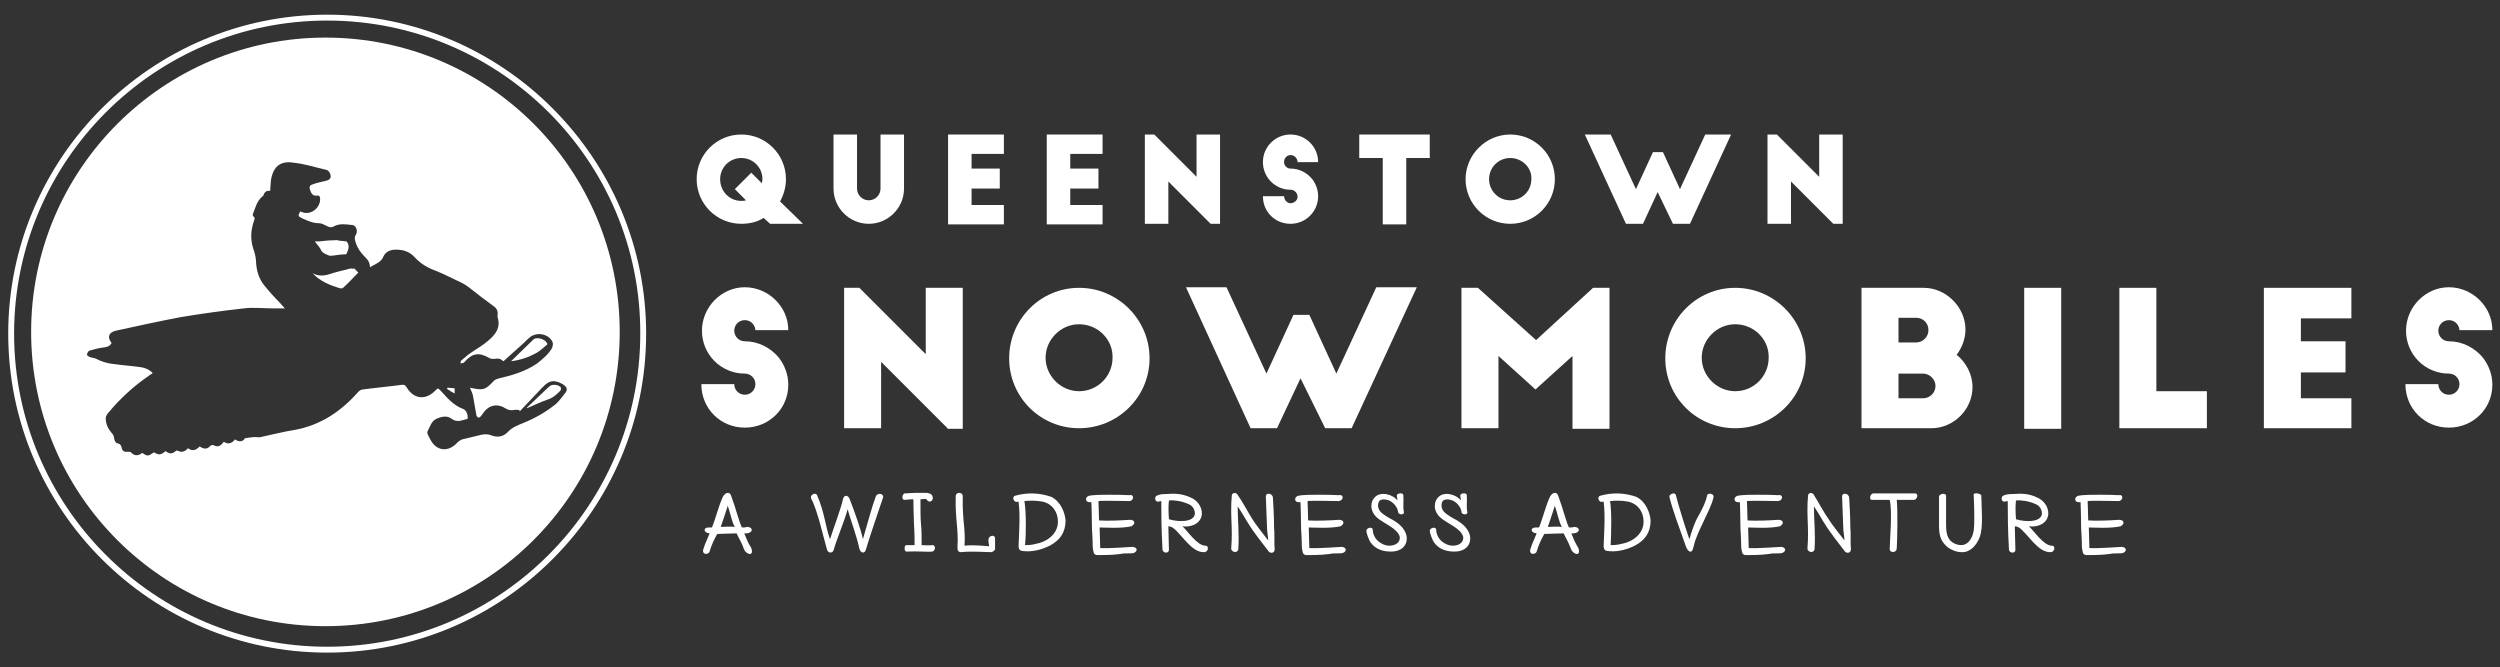 <?xml version="1.0" encoding="utf-8"?>
<!-- Generator: Adobe Illustrator 24.1.0, SVG Export Plug-In . SVG Version: 6.00 Build 0)  -->
<svg version="1.1" id="Layer_1" xmlns="http://www.w3.org/2000/svg" xmlns:xlink="http://www.w3.org/1999/xlink" x="0px" y="0px"
	 viewBox="0 0 425.6 113.6" style="enable-background:new 0 0 425.6 113.6;" xml:space="preserve">
<rect x="0" y="0" width="425.6" height="113.6" fill="#333333" stroke="none"/>
<style type="text/css">
	.st0{fill:#FFFFFF;}
</style>
<g>
	<g>
		<path class="st0" d="M131.1,38.1l-1.1-1c-1.1,0.7-2.4,1-3.8,1c-4.2,0-7.6-3.4-7.6-7.6s3.4-7.6,7.6-7.6c4.2,0,7.6,3.4,7.6,7.6
			c0,1.4-0.4,2.7-1,3.8l3.9,3.8H131.1z M126.2,34.2c0.3,0,0.5,0,0.8-0.1l-1.9-1.9l2.8-2.8l1.8,1.8c0-0.2,0.1-0.4,0.1-0.7
			c0-2-1.6-3.6-3.6-3.6s-3.6,1.6-3.6,3.6C122.6,32.6,124.2,34.2,126.2,34.2z"/>
		<path class="st0" d="M145.9,32.1c0,1.1,0.9,2,2,2s2-0.9,2-2v-9.2h4v9.2c0,3.3-2.7,6-6,6c-3.3,0-6-2.7-6-6v-9.2h4V32.1z"/>
		<path class="st0" d="M161.4,22.9h9.5v3.3h-5.5v2.5h4.8v3.4h-4.8v2.8h5.5v3.3h-9.5V22.9z"/>
		<path class="st0" d="M178.2,22.9h9.5v3.3h-5.5v2.5h4.8v3.4h-4.8v2.8h5.5v3.3h-9.5V22.9z"/>
		<path class="st0" d="M206.1,38.1l-7.2-7.2v7.2h-4V22.9h1.6l7.2,7.2v-7.2h4v15.2H206.1z"/>
		<path class="st0" d="M220.9,27.6c0-0.6-0.5-1.2-1.2-1.2c-0.6,0-1.1,0.5-1.1,1.2c0,0.6,0.5,1.1,1.1,1.1c1.5,0,2.8,0.7,3.7,1.8
			c0.6,0.8,1,1.8,1,2.9c0,2.6-2.1,4.7-4.7,4.7s-4.7-2-4.7-4.7h3.6c0,0.6,0.5,1.2,1.1,1.2c0.6,0,1.2-0.5,1.2-1.1
			c0-0.6-0.5-1.2-1.2-1.2c-2.6,0-4.7-2.1-4.7-4.7s2.1-4.7,4.7-4.7s4.7,2.1,4.7,4.7H220.9z"/>
		<path class="st0" d="M231.4,22.9h12v4h-4v11.3h-4V26.9h-4V22.9z"/>
		<path class="st0" d="M257.1,22.9c4.2,0,7.6,3.4,7.6,7.6c0,4.2-3.4,7.6-7.6,7.6c-4.2,0-7.6-3.4-7.6-7.6
			C249.5,26.4,252.9,22.9,257.1,22.9z M257.1,26.9c-2,0-3.6,1.6-3.6,3.6c0,2,1.6,3.6,3.6,3.6c2,0,3.6-1.6,3.6-3.6
			C260.8,28.5,259.1,26.9,257.1,26.9z"/>
		<path class="st0" d="M282.2,32.7l-2.5,5.4h-2.9l-7-15.2h4.4l4.3,9.3l2.9-6.3h1.7l2.9,6.3l4.3-9.3h4.4l-7,15.2h-2.9L282.2,32.7z"/>
		<path class="st0" d="M312.1,38.1l-7.2-7.2v7.2h-4V22.9h1.6l7.2,7.2v-7.2h4v15.2H312.1z"/>
	</g>
	<g>
		<path class="st0" d="M128.6,56.3c0-1-0.8-1.8-1.8-1.8c-1,0-1.8,0.8-1.8,1.8c0,1,0.8,1.8,1.8,1.8c2.3,0,4.4,1.1,5.8,2.8
			c1,1.3,1.6,2.9,1.6,4.6c0,4.1-3.3,7.3-7.4,7.3s-7.4-3.2-7.4-7.4h5.6c0,1,0.8,1.8,1.8,1.8c1,0,1.8-0.8,1.8-1.8s-0.8-1.8-1.8-1.8
			c-4.1,0-7.3-3.3-7.3-7.3s3.3-7.4,7.3-7.4s7.4,3.3,7.4,7.3H128.6z"/>
		<path class="st0" d="M161.3,72.9L150,61.6v11.3h-6.3V49h2.6l11.3,11.3V49h6.3v24H161.3z"/>
		<path class="st0" d="M183.7,49c6.6,0,12,5.4,12,12s-5.4,11.9-12,11.9c-6.6,0-11.9-5.3-11.9-11.9S177.1,49,183.7,49z M183.7,55.2
			c-3.1,0-5.7,2.6-5.7,5.7c0,3.1,2.6,5.7,5.7,5.7c3.2,0,5.7-2.6,5.7-5.7C189.5,57.8,186.9,55.2,183.7,55.2z"/>
		<path class="st0" d="M221.4,64.4l-4,8.5h-4.5l-11-24h6.9l6.8,14.7l4.6-10h2.7l4.6,10l6.8-14.7h6.9l-11.1,24h-4.5L221.4,64.4z"/>
		<path class="st0" d="M261.5,57.9l9.7-8.9h2.8v24h-6.3V60.6l-6.3,5.7l-6.3-5.7v12.3h-6.3V49h2.8L261.5,57.9z"/>
		<path class="st0" d="M295.4,49c6.6,0,12,5.4,12,12s-5.4,11.9-12,11.9c-6.6,0-11.9-5.3-11.9-11.9S288.8,49,295.4,49z M295.4,55.2
			c-3.1,0-5.7,2.6-5.7,5.7c0,3.1,2.6,5.7,5.7,5.7c3.2,0,5.7-2.6,5.7-5.7C301.2,57.8,298.6,55.2,295.4,55.2z"/>
		<path class="st0" d="M316.9,72.9V49h10.6c3.8,0,7.1,3.3,7.1,7.1c0,1.6-0.6,3.1-1.5,4.3c1.6,1.3,2.7,3.3,2.7,5.5c0,3.8-3.2,7-7,7
			H316.9z M326.2,58.3c1.1,0,2.1-0.9,2.1-2.1s-0.9-2.1-2.1-2.1h-3v4.2H326.2z M327.4,67.8c1.1,0,2.1-0.9,2.1-2.1
			c0-1.1-1-2.1-2.1-2.1h-4.2v4.2H327.4z"/>
		<path class="st0" d="M344.6,49h6.3v24h-6.3V49z"/>
		<path class="st0" d="M360.8,49h6.3v17.6h8.6v6.3h-14.9V49z"/>
		<path class="st0" d="M385.4,49h14.9v5.2h-8.6v3.9h7.6v5.3h-7.6v4.4h8.6v5.1h-14.9V49z"/>
		<path class="st0" d="M418.7,56.3c0-1-0.8-1.8-1.8-1.8c-1,0-1.8,0.8-1.8,1.8c0,1,0.8,1.8,1.8,1.8c2.3,0,4.4,1.1,5.8,2.8
			c1,1.3,1.6,2.9,1.6,4.6c0,4.1-3.3,7.3-7.4,7.3s-7.4-3.2-7.4-7.4h5.6c0,1,0.8,1.8,1.8,1.8c1,0,1.8-0.8,1.8-1.8s-0.8-1.8-1.8-1.8
			c-4.1,0-7.3-3.3-7.3-7.3s3.3-7.4,7.3-7.4s7.4,3.3,7.4,7.3H418.7z"/>
	</g>
	<g>
		<path class="st0" d="M124.5,84.5c0.7,1.8,1.3,4.3,1.8,5.3c0.3,0,0.6,0,0.9-0.1c1,0,1.1,1-0.1,1.1c-0.1,0-0.3,0-0.4,0
			c0.4,1,0.6,1.5,1.2,2.5c0.5,1.5-0.8,1.1-1.2,0.3c-0.5-1.4-0.9-1.9-1.3-2.8c-0.7,0-3,0.1-3.3,0.1c-0.6,1.1-0.9,1.7-1.3,3
			c-0.2,0.6-1.5,0.6-1-0.6c0.2-0.7,0.7-1.7,1-2.5c-1.1-0.1-1.1-1-0.2-1h0.6c0.6-1.4,1.2-3.9,1.9-5.3
			C123.6,83.7,124.3,83.7,124.5,84.5z M123.9,86.1c-0.4,1.2-0.9,2.8-1.2,3.6c0.2,0,2-0.1,2.4,0C124.6,88.9,124.4,87.6,123.9,86.1z"
			/>
		<path class="st0" d="M141.3,91.8c0.5-1.6,1.9-5.3,2.2-6.8c0.2-0.9,1-0.7,1.2,0.1c0.7,1.8,1.9,5.1,2.2,6.7c0.8-2.8,1.6-5.7,2.2-7.3
			c0.3-0.7,1.5-0.5,1.2,0.3c-0.9,2.7-2.1,6.1-2.9,8.8c-0.2,0.7-0.9,0.6-1.1-0.2c-0.5-2.3-1.5-4.9-2-6.7c-0.7,2.5-1.7,4.6-2.4,7
			c-0.2,0.5-0.9,0.5-1.1-0.1c-0.6-2-1.6-6.7-2.7-8.7c-0.3-0.6,0.7-1.2,1-0.6C140.4,87.3,140.5,89.6,141.3,91.8z"/>
		<path class="st0" d="M158.8,84.8c0,0.6-0.7,0.8-1,0.3c-0.2-0.3-0.6-0.1-1.1-0.1c0,2.1,0,3.3,0.1,4.3c0.1,1.2,0.1,1.9,0.1,3.5
			c0.5,0,1.3,0.1,1.9,0c0.5,0,0.5,1-0.1,1.1c-0.8,0.1-2.4-0.1-4.4,0c-0.4,0-0.4-1.1,0-1.1c0.5,0,1.1,0,1.4,0c0-0.6,0-2.2-0.1-3.5
			c0-1-0.1-2.2-0.1-4.3c-0.4,0-0.4,0-1.5,0.1c-0.6,0-0.4-1,0-1.1c2.1-0.1,0.9-0.1,3.8-0.1C158.4,84,158.8,84.2,158.8,84.8z"/>
		<path class="st0" d="M164.2,92.9c1.7-0.2,3.8,0.1,4.2,0.1c0,0-0.2-0.9-0.1-1.3c0.1-0.5,1.1-0.8,1.1,0c0,0.3,0,1.4,0,1.8
			c-0.1,0.3-0.5,0.5-0.7,0.5c-0.3,0-3.6-0.2-5.1,0c-0.6,0-0.6-0.5-0.6-0.8c0.2-3.3-0.4-4.6-0.3-8.7c0-0.8,1.2-0.8,1.2,0
			C163.8,88.7,164.4,89.9,164.2,92.9z"/>
		<path class="st0" d="M179,84.6c1.6,0.8,2.3,2.7,2.4,4c0,2.1-1,3.4-2.7,4.3c-1.6,0.8-3.3,1.1-4.6,0.9c-0.5,0-0.7-0.4-0.7-0.8
			c0.1-2.6,0.3-5.2,0-7.6c-0.1,0-0.1,0-0.1,0c-0.7,0.3-1.1-0.8-0.5-1C174.8,83.8,177.1,83.9,179,84.6z M174.5,92.8
			c1.1,0,1.4-0.1,2.6-0.4c1.8-0.6,3-1.9,3-3.6c0-1.6-0.9-3-2.6-3.4c-1.1-0.2-2.1-0.2-3.1-0.1C174.7,87.2,174.7,90.8,174.5,92.8z"/>
		<path class="st0" d="M192.3,85.3c-0.8,0-4.6-0.1-5.3,0c0,0.3,0.1,2.5,0.1,3.3c1.3,0.1,3.8,0,5.1-0.1c0.9-0.1,1.3,0.6,0.4,1.1
			c-1.9,0.4-4.3,0.2-5.4,0.2c0,0.2,0.1,3.1,0.1,3.5c1.6,0.1,5.1-0.2,5.5-0.2c1.1,0.1,0.8,1.1-0.2,1.1c-0.9,0-1.4,0-1.8,0.1
			c-0.9,0.1-1.4,0.2-4.1,0.2c-0.1,0-0.5-0.2-0.5-0.4c-0.2-0.7-0.2-1.3-0.2-2.1c0-0.6-0.1-1.7-0.1-1.9c0-1.7-0.1-4.4-0.1-4.6l-0.3,0
			c-0.8,0-0.8-0.9-0.1-1.1c0.2,0,0.5-0.1,0.7-0.1c0.7-0.1,4.9-0.1,6.2,0C193.1,84.1,193.1,85.2,192.3,85.3z"/>
		<path class="st0" d="M202.7,84.7c1,0.4,2,1.5,1.9,2.9c-0.2,1.6-1.9,2.2-3.3,2c0.8,0.7,2.5,3.3,3.9,3.3c0.7,0,0.5,1.1-0.2,1.1
			c-2.2,0.1-3.9-3.2-5.4-4.2c-0.2-0.1-0.4-0.2-0.7-0.2c0,1.3,0.1,2.7,0.1,4c0,0.7-1.1,0.6-1.1-0.1c-0.2-3.6-0.2-6.2-0.2-8.2
			c-0.2,0-0.4,0.1-0.5,0.1c-0.6,0.1-0.7-0.8-0.3-1c0.4-0.2,0.8-0.3,1.7-0.3C199.9,84,201.2,84,202.7,84.7z M199,88.4
			c1.7,0.5,4.1,0.5,4.4-0.8c0.1-0.7-0.3-1.5-1.1-1.8c-1.1-0.5-2.5-0.7-3.3-0.6C198.9,86,198.9,87,199,88.4z"/>
		<path class="st0" d="M213.1,88.2c0.7,1.2,2.2,3,2.8,3.8c0-0.6-0.2-1.5-0.2-2.1l-0.2-5.3c-0.1-0.8,1.1-0.7,1.2,0.1
			c0.2,3.3,0.2,4.7,0.2,5.1c0.1,0.8,0,2.9,0.1,3.7c0,0.6-0.6,0.8-1,0.4c-0.9-1.2-2.4-3-3.5-4.8c-0.3-0.4-0.9-1.6-1.8-2.9
			c0,2.5,0.3,4.7,0.1,7.4c-0.3,0.7-1.2,0.3-1.2-0.2c0.3-3.7-0.2-5.5,0.1-9c0-0.5,0.6-0.6,0.9-0.3C211.4,85.2,212.7,87.6,213.1,88.2z
			"/>
		<path class="st0" d="M227.9,85.3c-0.8,0-4.6-0.1-5.3,0c0,0.3,0.1,2.5,0.1,3.3c1.3,0.1,3.8,0,5.1-0.1c0.9-0.1,1.3,0.6,0.4,1.1
			c-1.9,0.4-4.3,0.2-5.4,0.2c0,0.2,0.1,3.1,0.1,3.5c1.6,0.1,5.1-0.2,5.5-0.2c1.1,0.1,0.8,1.1-0.2,1.1c-0.9,0-1.4,0-1.8,0.1
			c-0.9,0.1-1.4,0.2-4.1,0.2c-0.1,0-0.5-0.2-0.5-0.4c-0.2-0.7-0.2-1.3-0.2-2.1c0-0.6-0.1-1.7-0.1-1.9c0-1.7-0.1-4.4-0.1-4.6l-0.3,0
			c-0.8,0-0.8-0.9-0.1-1.1c0.2,0,0.5-0.1,0.7-0.1c0.7-0.1,4.9-0.1,6.2,0C228.8,84.1,228.8,85.2,227.9,85.3z"/>
		<path class="st0" d="M239,87.2c0.1,0.5-1,0.5-1-0.1c-0.1-0.8-0.8-1.5-1.3-1.8c-0.6-0.3-1.3-0.4-1.8-0.1c-0.4,0.4-0.5,1.4,0.3,2.1
			c0.6,0.5,1.3,0.9,1.9,1.2c1,0.6,1.9,1.3,2.3,2.5c0.4,1.6-0.6,2.9-2.6,2.9c-1.2,0-2.6-0.3-3.5-1.6c-0.3-0.5-0.6-1.3-0.7-1.9
			c0-0.6,1.1-0.8,1.1-0.2c0,0.5,0.2,1.1,0.6,1.6c0.5,0.6,1.4,1.1,2.2,1.1c1,0,1.9-0.5,1.8-1.5c-0.4-1.5-2.8-2.3-3.9-3.3
			c-1.3-1.2-1.1-2.8-0.3-3.5c1-1,3.1-0.4,3.8,0.6c0-0.3-0.1-0.6-0.1-0.8c-0.1-0.4,0.9-0.6,1.1-0.2C239,85.2,238.8,86.2,239,87.2z"/>
		<path class="st0" d="M249.8,87.2c0.1,0.5-1,0.5-1-0.1c-0.1-0.8-0.8-1.5-1.3-1.8c-0.6-0.3-1.3-0.4-1.8-0.1
			c-0.4,0.4-0.5,1.4,0.3,2.1c0.6,0.5,1.3,0.9,1.9,1.2c1,0.6,1.9,1.3,2.3,2.5c0.4,1.6-0.6,2.9-2.6,2.9c-1.2,0-2.6-0.3-3.5-1.6
			c-0.3-0.5-0.6-1.3-0.7-1.9c0-0.6,1.1-0.8,1.1-0.2c0,0.5,0.2,1.1,0.6,1.6c0.5,0.6,1.4,1.1,2.2,1.1c1,0,1.9-0.5,1.8-1.5
			c-0.4-1.5-2.8-2.3-3.9-3.3c-1.3-1.2-1.1-2.8-0.3-3.5c1-1,3.1-0.4,3.8,0.6c0-0.3-0.1-0.6-0.1-0.8c-0.1-0.4,0.9-0.6,1.1-0.2
			C249.8,85.2,249.6,86.2,249.8,87.2z"/>
		<path class="st0" d="M265.3,84.5c0.7,1.8,1.3,4.3,1.8,5.3c0.3,0,0.6,0,0.9-0.1c1,0,1.1,1-0.1,1.1c-0.1,0-0.3,0-0.4,0
			c0.4,1,0.6,1.5,1.2,2.5c0.5,1.5-0.8,1.1-1.2,0.3c-0.5-1.4-0.9-1.9-1.3-2.8c-0.7,0-3,0.1-3.3,0.1c-0.6,1.1-0.9,1.7-1.3,3
			c-0.2,0.6-1.5,0.6-1-0.6c0.2-0.7,0.7-1.7,1-2.5c-1.1-0.1-1.1-1-0.2-1h0.6c0.6-1.4,1.2-3.9,1.9-5.3
			C264.4,83.7,265.1,83.7,265.3,84.5z M264.7,86.1c-0.4,1.2-0.9,2.8-1.2,3.6c0.2,0,2-0.1,2.4,0C265.4,88.9,265.2,87.6,264.7,86.1z"
			/>
		<path class="st0" d="M278.6,84.6c1.6,0.8,2.3,2.7,2.4,4c0,2.1-1,3.4-2.7,4.3c-1.6,0.8-3.3,1.1-4.6,0.9c-0.5,0-0.7-0.4-0.7-0.8
			c0.1-2.6,0.3-5.2,0-7.6c-0.1,0-0.1,0-0.1,0c-0.7,0.3-1.1-0.8-0.5-1C274.5,83.8,276.7,83.9,278.6,84.6z M274.2,92.8
			c1.1,0,1.4-0.1,2.6-0.4c1.8-0.6,3-1.9,3-3.6c0-1.6-0.9-3-2.6-3.4c-1.1-0.2-2.1-0.2-3.1-0.1C274.4,87.2,274.3,90.8,274.2,92.8z"/>
		<path class="st0" d="M290,88.8c-0.6,1.3-1.3,2.6-1.7,4.3c-0.2,1.2-0.9,1-1.3-0.1c-1.2-3.4-2.2-6-2.8-8.4c-0.1-0.5,1-0.9,1.1-0.3
			c0.5,1.9,1.4,4.9,2.3,7.5c0.4-1.4,1-3.1,1.5-3.9c0.6-1,1.4-2.7,1.5-3.5c0.1-0.6,1.3-0.4,1.1,0.3C291.4,86,290.6,87.5,290,88.8z"/>
		<path class="st0" d="M302.7,85.3c-0.8,0-4.6-0.1-5.3,0c0,0.3,0.1,2.5,0.1,3.3c1.3,0.1,3.8,0,5.1-0.1c0.9-0.1,1.3,0.6,0.4,1.1
			c-1.9,0.4-4.3,0.2-5.4,0.2c0,0.2,0.1,3.1,0.1,3.5c1.6,0.1,5.1-0.2,5.5-0.2c1.1,0.1,0.8,1.1-0.2,1.1c-0.9,0-1.4,0-1.8,0.1
			c-0.9,0.1-1.4,0.2-4.1,0.2c-0.1,0-0.5-0.2-0.5-0.4c-0.2-0.7-0.2-1.3-0.2-2.1c0-0.6-0.1-1.7-0.1-1.9c0-1.7-0.1-4.4-0.1-4.6l-0.3,0
			c-0.8,0-0.8-0.9-0.1-1.1c0.2,0,0.5-0.1,0.7-0.1c0.7-0.1,4.9-0.1,6.2,0C303.6,84.1,303.6,85.2,302.7,85.3z"/>
		<path class="st0" d="M311.2,88.2c0.7,1.2,2.2,3,2.8,3.8c0-0.6-0.2-1.5-0.2-2.1l-0.2-5.3c-0.1-0.8,1.1-0.7,1.2,0.1
			c0.2,3.3,0.2,4.7,0.2,5.1c0.1,0.8,0,2.9,0.1,3.7c0,0.6-0.6,0.8-1,0.4c-0.9-1.2-2.4-3-3.5-4.8c-0.3-0.4-0.9-1.6-1.8-2.9
			c0,2.5,0.3,4.7,0.1,7.4c-0.3,0.7-1.2,0.3-1.2-0.2c0.3-3.7-0.2-5.5,0.1-9c0-0.5,0.6-0.6,0.9-0.3C309.4,85.2,310.7,87.6,311.2,88.2z
			"/>
		<path class="st0" d="M326,84c0.7,0,0.4,1.1-0.2,1.1c-0.8,0-2.6,0-2.9,0c0.2,1.9,0.1,6.8,0,8.3c-0.1,0.8-1.2,0.7-1.2,0.1
			c0-1.3,0.5-6.5,0-8.4c-0.6,0-2.4,0-3,0c-0.6,0-0.3-1.1,0.2-1.1C319.9,84,325.1,84,326,84z"/>
		<path class="st0" d="M337.3,84.4c0,1.9,0.4,5.4-0.3,7.1c-0.5,1.3-1.6,2.6-3.1,2.5c-0.8,0-1.8-0.4-2.4-0.9
			c-0.9-0.8-1.4-1.6-1.4-3.5c0-1.8,0-3.4,0-5.1c0.1-0.5,1.2-0.6,1.2-0.1v4.9c0,1.1,0.1,2,0.7,2.7c0.6,0.6,1.3,0.8,1.9,0.8
			c1,0,1.7-0.9,2-2c0.2-0.7,0.2-1.7,0.2-2.8c0-1.9-0.1-3.4-0.1-3.8C336,83.8,337.3,84,337.3,84.4z"/>
		<path class="st0" d="M346.8,84.7c1,0.4,2,1.5,1.9,2.9c-0.2,1.6-1.9,2.2-3.3,2c0.8,0.7,2.5,3.3,3.9,3.3c0.7,0,0.5,1.1-0.2,1.1
			c-2.2,0.1-3.9-3.2-5.4-4.2c-0.2-0.1-0.4-0.2-0.7-0.2c0,1.3,0.1,2.7,0.1,4c0,0.7-1.1,0.6-1.1-0.1c-0.2-3.6-0.2-6.2-0.2-8.2
			c-0.2,0-0.4,0.1-0.5,0.1c-0.6,0.1-0.7-0.8-0.3-1c0.4-0.2,0.8-0.3,1.7-0.3C344.1,84,345.4,84,346.8,84.7z M343.2,88.4
			c1.7,0.5,4.1,0.5,4.4-0.8c0.1-0.7-0.3-1.5-1.1-1.8c-1.1-0.5-2.5-0.7-3.3-0.6C343.1,86,343.1,87,343.2,88.4z"/>
		<path class="st0" d="M360.7,85.3c-0.8,0-4.6-0.1-5.3,0c0,0.3,0.1,2.5,0.1,3.3c1.3,0.1,3.8,0,5.1-0.1c0.9-0.1,1.3,0.6,0.4,1.1
			c-1.9,0.4-4.3,0.2-5.4,0.2c0,0.2,0.1,3.1,0.1,3.5c1.6,0.1,5.1-0.2,5.5-0.2c1.1,0.1,0.8,1.1-0.2,1.1c-0.9,0-1.4,0-1.8,0.1
			c-0.9,0.1-1.4,0.2-4.1,0.2c-0.1,0-0.5-0.2-0.5-0.4c-0.2-0.7-0.2-1.3-0.2-2.1c0-0.6-0.1-1.7-0.1-1.9c0-1.7-0.1-4.4-0.1-4.6l-0.3,0
			c-0.8,0-0.8-0.9-0.1-1.1c0.2,0,0.5-0.1,0.7-0.1c0.7-0.1,4.9-0.1,6.2,0C361.5,84.1,361.5,85.2,360.7,85.3z"/>
	</g>
	<g>
		<path class="st0" d="M55.7,111.1c-30,0-54.3-24.4-54.3-54.3S25.8,2.5,55.7,2.5s54.3,24.4,54.3,54.3S85.7,111.1,55.7,111.1z
			 M55.7,3.5C26.3,3.5,2.4,27.4,2.4,56.8c0,29.4,23.9,53.3,53.3,53.3s53.3-23.9,53.3-53.3C109.1,27.4,85.1,3.5,55.7,3.5z"/>
	</g>
	<path class="st0" d="M55.4,6.4C27.8,6.4,5.3,28.8,5.3,56.5s22.4,50.1,50.1,50.1c27.7,0,50.1-22.4,50.1-50.1S83.1,6.4,55.4,6.4z
		 M94.6,68.8c-1.6,1.3-3.5,2.4-5.5,3.2c-1,0.4-2,0.8-2.7,1.6c-0.8,0.8-1.8,0.9-2.8,0.5c-0.5-0.2-1-0.2-1.6-0.1
		c-1.1,0.3-2.2,0.5-3.3,0.8c-0.3,0.1-0.6,0.3-0.8,0.5c-1.6,1.8-3.7,1.5-4.7-0.6c-0.2-0.4-0.6-1-0.4-1.3c0.4-0.7,0.6-1.7,1.5-2.1
		c0.9-0.4,1.8-0.6,2.6,0c0.7,0.5,1.3,0.4,2,0.2c0.2-0.1,0.5-0.1,0.7-0.2c0.1-0.7-0.2-1.5-0.8-1.7c-1.6-0.6-2.6-1.8-3.7-3
		c-0.6-0.6-0.5-0.6-1.1,0c-1.7,1.6-3.6,1.3-4.8-0.7c-0.2-0.3-0.3-0.4-0.7-0.4c-2.2,0.3-4.5,0.5-6.7,0.8c-0.3,0-0.6,0.2-0.8,0.4
		c-2.9,3.3-6.4,5.7-10.9,6.5c-1.9,0.3-3.8,0.8-5.7,1.2c-0.3,0.1-0.6,0-0.8,0c-0.6,0-1.2,0.1-1.9,0.2c-0.3,0.6-1,0.7-1.7,0.2
		c-0.5,0.7-1.2,0.9-1.9,0.4c-0.5,0.7-1,1-1.7,0.6c-0.2-0.1-0.5,0-0.6,0.1c-0.5,0.6-1.1,0.6-1.8,0.1c-0.6,0.6-1.2,0.9-2,0.3
		c-0.5,0.6-1.1,0.8-1.8,0.4c-0.1,0-0.2,0-0.3,0.1c-0.6,0.5-1.1,0.5-1.7,0c-0.9,0.7-1.1,0.7-2,0.2c-1,0.7-1.1,0.7-2,0.1
		c-0.6,0.5-1.3,0.6-1.9-0.1c-0.1-0.1-0.4-0.1-0.6-0.1c-0.6,0.1-0.9-0.2-1-0.7c-0.1-0.4-0.2-0.6-0.6-0.7c-0.5-0.1-0.6-0.5-0.7-1
		c0-0.3-0.2-0.6-0.4-0.8c-0.6-0.7-1-1.5-1-2.5c0-0.3,0.2-0.7,0.5-1c2-2.4,4.3-4.5,6.8-6.2c0.2-0.2,0.5-0.3,0.7-0.5
		c-0.6-0.6-1.3-0.9-2.1-1c-1.4-0.2-2.9-0.3-4.3-0.5c-1.2-0.1-2.3-0.4-3.4-1c-0.3-0.1-0.6-0.1-0.9-0.2c-0.2-0.1-0.5-0.3-0.5-0.4
		c0-0.2,0.2-0.6,0.4-0.7c0.7-0.2,1.4-0.4,2.1-0.5c0.7-0.1,1.3-0.1,1.7-0.8c-0.8-1-0.5-1.8,0.7-2.1c3.7-0.8,7.3-1.6,11-2.3
		c3.6-0.6,7.2-1.1,10.8-1.5c1.6-0.2,3.3,0,5,0c0.6,0,1.2,0,2,0c-0.4-0.4-0.6-0.7-0.9-1c-0.9-0.9-1.8-1.9-2.6-2.9
		c-0.9-1.1-1.3-2.4-1.4-3.8c0-0.8-0.2-1.7-0.5-2.5c-0.5-1.6-0.4-3.1,0.1-4.6c0.1-0.3,0.3-0.6-0.1-0.9c-0.1-0.1-0.1-0.4,0-0.5
		c0.4-1,0.6-2,1.5-2.8c0.1-0.1,0.3-0.2,0.3-0.4c0.2-0.5,0.6-0.7,1.1-0.6c0-0.6,0.1-1.1,0.1-1.6c0.3-2.4,1.5-3.6,3.9-3.2
		c1.9,0.2,3.7,0.8,5.5,1.2c0.5,0.1,0.8,0.7,0.8,1.2c-0.1,0.5-0.5,0.6-0.9,0.7c-0.7,0.2-1.5,0.3-2.2,0.6c-0.5,0.1-0.6,0.5-0.4,1
		c0.2,0.5,0.4,1,1.2,0.9c0.4-0.1,0.5,0.3,0.5,0.6c0,1.6-1.7,2.8-3.1,2.2c-0.1,0-0.2-0.1-0.3-0.1c-0.4,0.8-0.4,0.8,0.4,1.2
		c0.9,0.4,1.8,0.8,2.8,0.8c0.4,0,0.8,0.2,1.2,0.4c0.5,0.3,0.9,0.4,1.4,0.1c1-0.5,2-0.3,3-0.2c0.8,0,1.1,1.2,0.6,1.8
		c-0.1,0.1-0.1,0.4-0.1,0.6c0.2,1.1,0.8,2.1,1.6,2.9c0.8,0.8,0.9,1.1,1,1.9c0.9-0.6,1.9-0.8,2.3-1.9c0.4-0.8,1.2-1.1,2.1-1.1
		c1.2,0,2.3,0.3,3.2,1.3c1,1.1,2.2,1.8,3.6,2.3c1.5,0.6,3,1.4,4.5,2.1c0.4,0.2,0.7,0.4,1.1,0.7c1.4,1.1,2.8,2.2,4.2,3.2
		c0.6,0.4,0.8,0.9,0.7,1.6c0,0.1,0,0.2,0,0.3c0.6,1.8-0.4,3-1.6,4c-0.9,0.8-2,1.4-3,2.1c-0.6,0.4-1.1,0.9-1.6,1.3
		c-0.1,0.1-0.1,0.4-0.1,0.5c0.2-0.1,0.5-0.1,0.6-0.2c1.4-1.6,2.5-1.8,4.4-0.7c0.2,0.1,0.5,0.1,0.7,0.1c0.8-0.1,1-0.1,1.6,0.4
		c1-0.9,2-1.8,3-2.7c0.5-0.4,0.9-0.9,1.4-1.3c1.1-1,3.1-0.8,3.9,0.6c0.2,0.3,0.1,0.8,0,1.1c-0.6,1.1-1.6,1.9-2.6,2.7
		c-1.9,1.3-4.2,2-6.4,2.5c-0.3,0.1-0.7,0.2-0.9,0.4c-1.5,1.6-1.8,1.7-4.1,1.2c0.2,0.5,0.4,0.9,0.5,1.3c0.1,0.5,0.2,1.1,0.3,1.7
		c0.1,0.6,0.2,1.2,0.3,1.7c0.2,0.5,0.5,0.5,0.8,0.1c0.1-0.1,0.2-0.3,0.3-0.4c0.9-1.4,2.4-1.8,3.8-0.9c0.5,0.3,0.9,0.4,1.5,0.3
		c0.3-0.1,0.6,0,0.9,0c0,0.1,0,0.1,0.1,0.2c1.2-1.3,2.4-2.5,3.6-3.8c0.1-0.1,0.1-0.2,0.2-0.2c1.2-1.3,2-1.4,3.5-0.6
		c0.6,0.4,0.9,0.8,0.5,1.4C95.8,67.4,95.3,68.2,94.6,68.8z"/>
	<path class="st0" d="M76.1,66.2c0.4,0.3,0.8,0.5,1.3,0.8c0-0.4,0-0.6,0-0.9C77,66.1,76.6,66,76.2,66C76.1,66.1,76.1,66.1,76.1,66.2
		z"/>
	<path class="st0" d="M59.7,45.7c-1.2,0.3-2.5,0.6-3.7,1c-1,0.3-1.9,0.3-2.8-0.2c1.3,1.4,3,2.1,4.8,2.6c0.1,0,0.3,0,0.4-0.1
		c0.9-0.8,1.7-1.7,2.6-2.6c-0.3-0.3-0.5-0.5-0.7-0.7C60.1,45.8,59.9,45.7,59.7,45.7z"/>
	<path class="st0" d="M56,43.5c0.2,0.1,0.5,0,0.8,0c0.7-0.1,1.3-0.2,2-0.2c0.1,0,0.2-0.1,0.2-0.1c0.3-0.7,0.6-1.4,0-2.1
		c-0.3,0-0.6-0.1-1-0.1c-0.3,0-0.6-0.2-1-0.1c-0.9,0-1.8,0.1-2.7,0.2c-0.2,0-0.4,0-0.7,0c0.4,0.6,0.9,1,1.1,1.6
		C55,43.1,55.5,43.3,56,43.5z"/>
	<path class="st0" d="M93.1,58.7c0.1-0.1,0.1-0.2,0-0.3c-0.3-0.7-1.8-1.1-2.3-0.6c-1.2,1.2-2.5,2.4-3.8,3.7c1.6-0.2,3-0.7,4.3-1.4
		C92,59.7,92.6,59.1,93.1,58.7z"/>
	<path class="st0" d="M93.5,65.8c-1.3,1.2-2.5,2.4-3.8,3.6c0,0,0,0.1,0,0.1c1.2-0.5,2.4-1.1,3.6-1.5c0.9-0.3,1.5-0.9,2.1-1.5
		c0.1-0.1,0.1-0.4,0.1-0.5C95.2,65.5,94,65.3,93.5,65.8z"/>
</g>
</svg>

